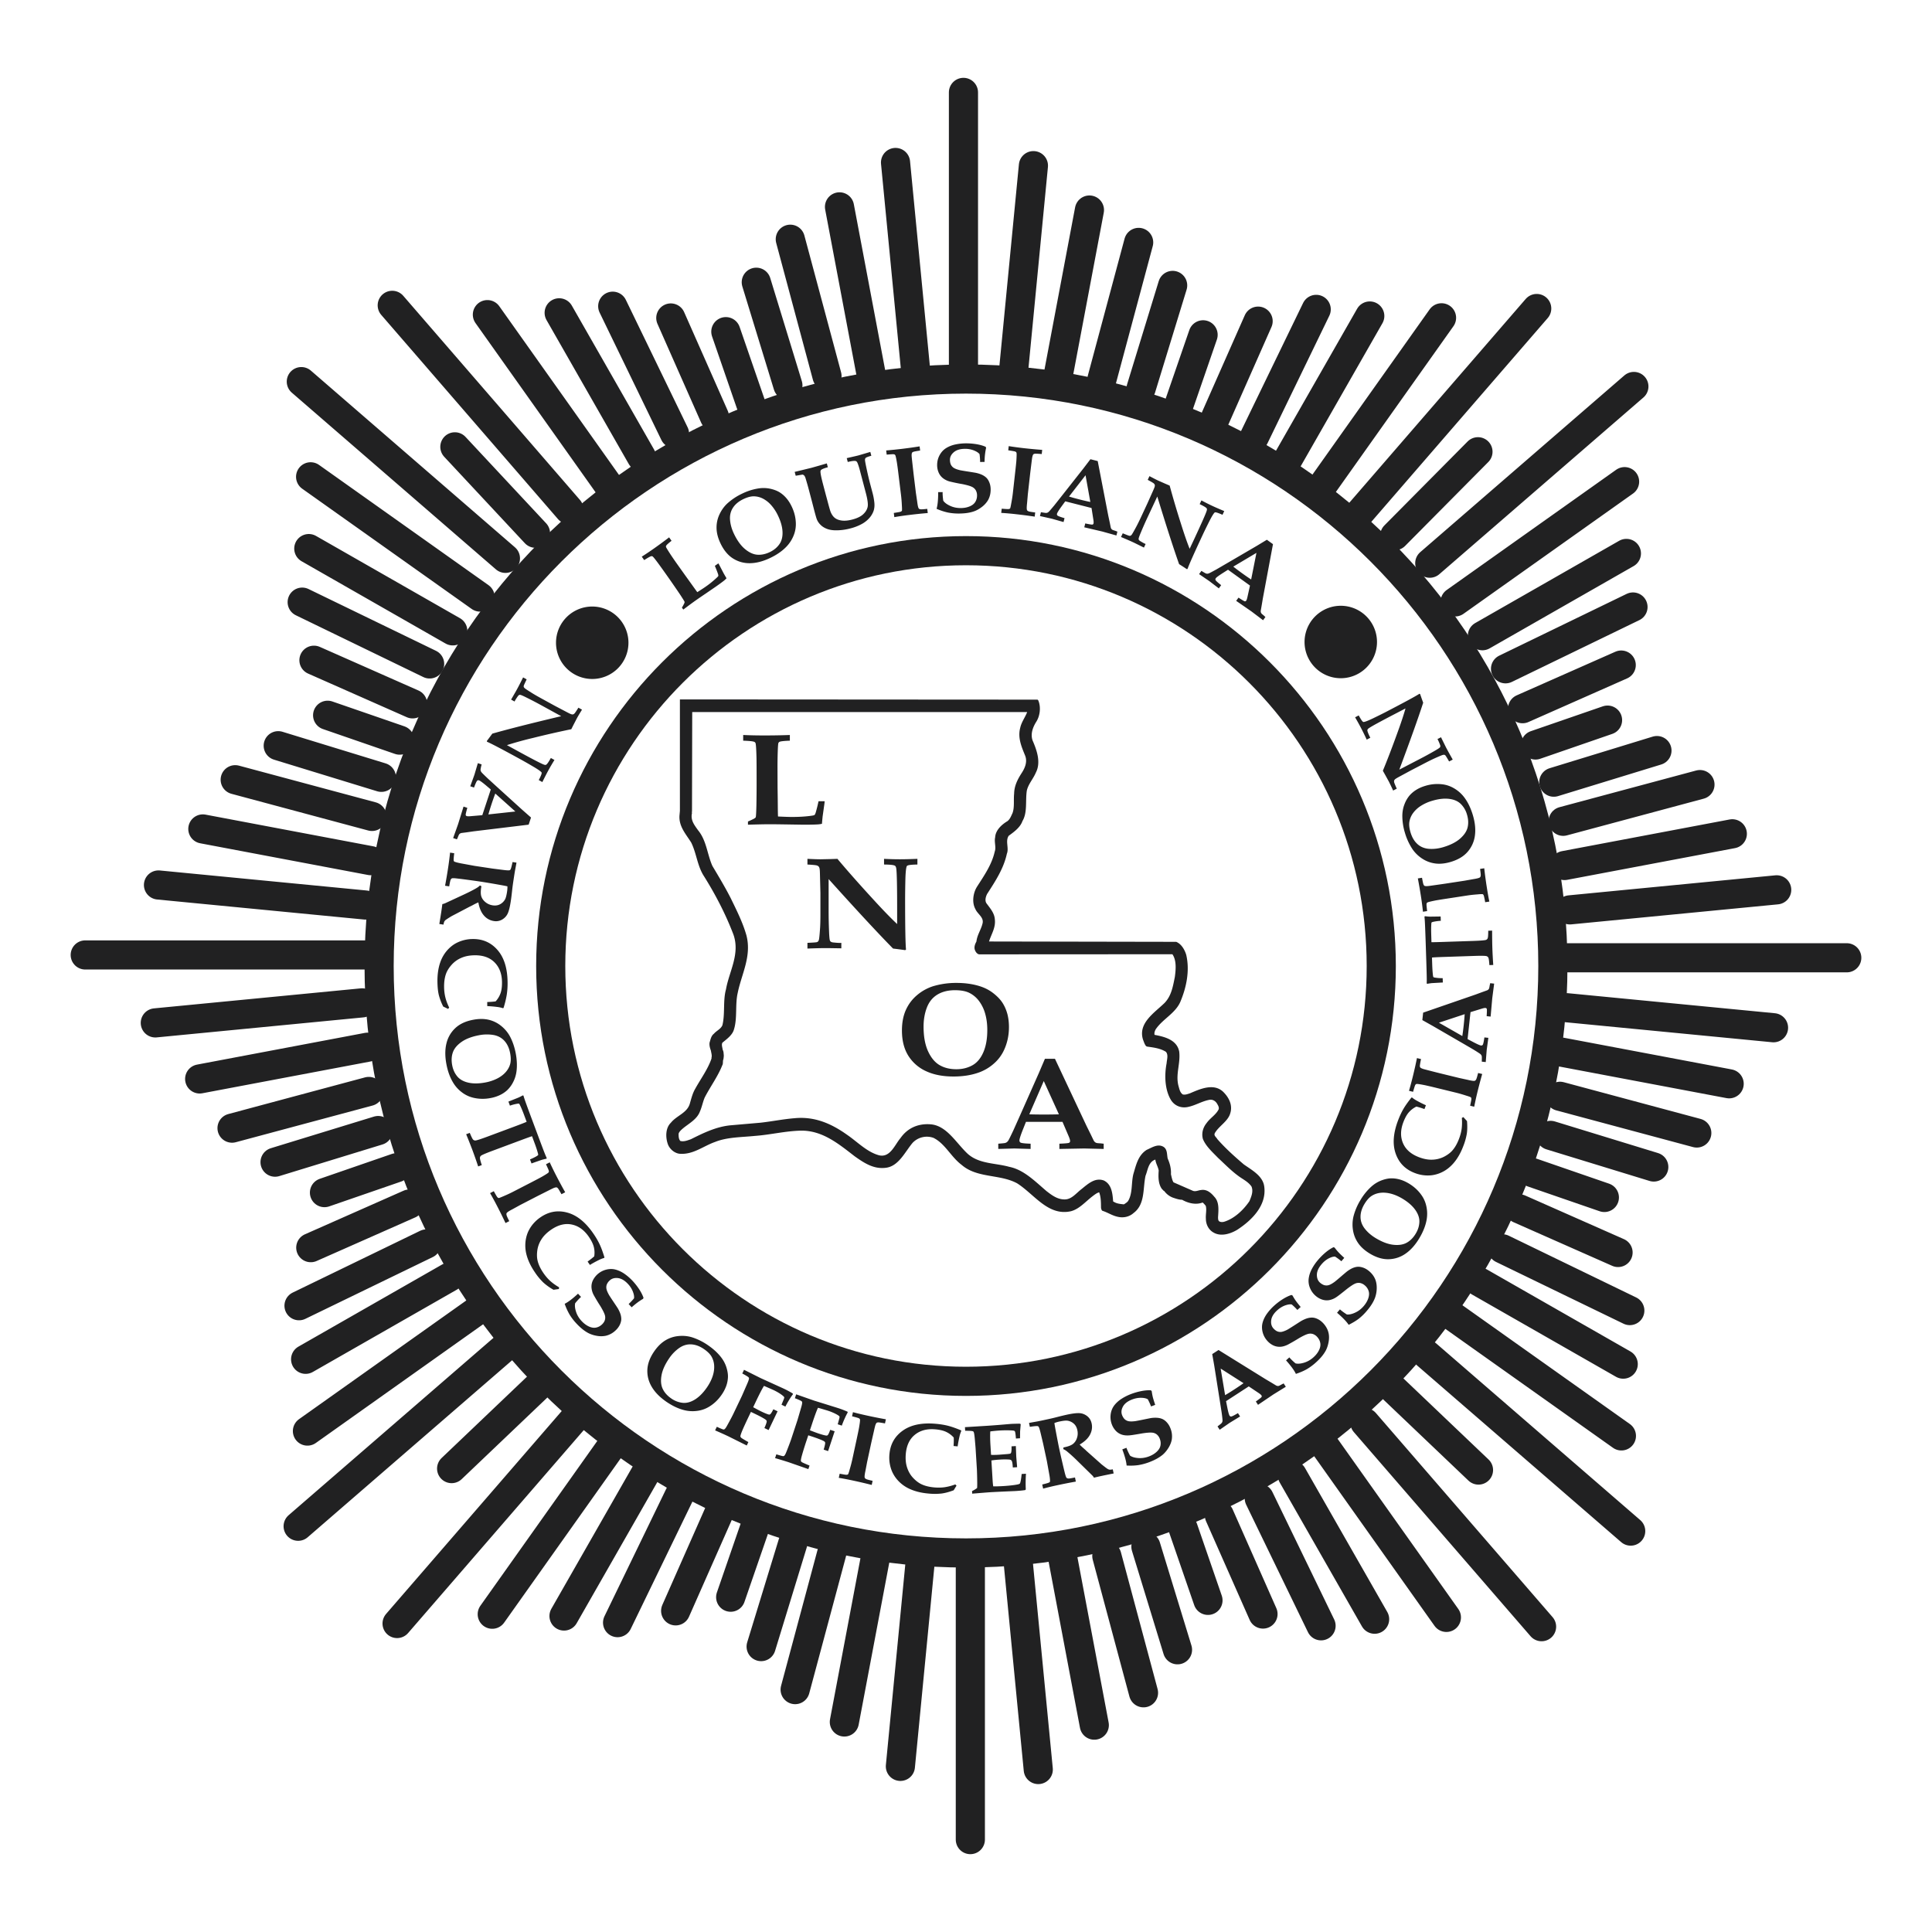 <svg xmlns="http://www.w3.org/2000/svg" width="2500" height="2500" viewBox="0 0 192.756 192.756"><path fill-rule="evenodd" clip-rule="evenodd" fill="#fff" d="M0 0h192.756v192.756H0V0z"/><path d="M96.124 9.219v27.965M83.757 20.639l3.163 16.747m2.427-21.175l1.997 20.64M78.847 23.868l3.662 13.649m-7.055-9.358l3.154 10.292m-6.192-5.362l2.481 7.19m-35.764-9.816l17.63 20.368m-.975-19.621l8.208 14.366M48.627 31.391l11.999 16.912m.506-17.752l6.164 12.717m-.37-11.543l4.352 9.845m37.415-20.615l-3.162 16.748m-2.427-21.176l-1.998 20.641m12.498-12.983l-3.662 13.649m7.054-9.358l-3.154 10.292m6.191-5.363l-2.48 7.19m35.765-9.815l-17.631 20.367m.975-19.62l-8.209 14.366m15.369-14.186L131.826 48.62m-.508-17.753l-6.164 12.718m.369-11.544l-4.35 9.845M96.811 183.537v-27.965m12.367 16.546l-3.162-16.748m-2.428 21.176l-1.998-20.64m12.498 12.984l-3.66-13.649m7.052 9.357l-3.152-10.292m6.192 5.362l-2.48-7.19m35.763 9.816l-17.631-20.366m.974 19.62l-8.209-14.367m15.37 14.186l-11.996-16.913m-.508 17.752l-6.164-12.718m.371 11.544l-4.352-9.845m-37.417 20.615l3.164-16.748m2.427 21.177l1.998-20.642m-12.498 12.984l3.662-13.649m-7.055 9.357l3.152-10.292m-6.191 5.363l2.482-7.19m-35.765 9.816l17.63-20.367m-.975 19.619l8.208-14.366m-15.368 14.187l11.998-16.914m.507 17.753l6.164-12.719m-.37 11.544l4.351-9.844M8.504 95.275h27.961m-16.544 12.371l16.746-3.164m-21.172-2.428l20.637-1.998M23.15 112.555l13.648-3.661m-9.356 7.055l10.29-3.155m-5.36 6.193l7.188-2.482m-9.814 35.769l20.365-17.633m-19.619.976l14.364-8.209m-14.183 15.37l16.91-12m-17.75-.506l12.715-6.165m-11.542.372l9.843-4.353M20.238 82.704l16.746 3.164m-21.172 2.427l20.637 1.998m-12.982-12.5l13.647 3.662M27.759 74.4l10.29 3.154m-5.361-6.192l7.188 2.481m-9.813-35.769l20.364 17.632m-19.618-.974l14.363 8.209M30.99 47.571L47.9 59.569m-17.751.507l12.716 6.165m-11.542-.37l9.843 4.352m143.086 25.335h-27.961m16.543-12.37l-16.744 3.164m21.172 2.427l-20.637 1.999m12.98-12.5l-13.646 3.662m9.355-7.056l-10.291 3.154m5.362-6.192l-7.189 2.482m9.816-35.77L142.648 56.19m19.618-.974l-14.366 8.21m14.186-15.371l-16.912 11.998m17.75.508l-12.717 6.165m11.543-.372l-9.844 4.353m20.612 37.423l-16.746-3.164m21.173-2.428l-20.639-1.998m12.983 12.5l-13.646-3.662m9.355 7.055l-10.291-3.154m5.361 6.193l-7.189-2.481m9.816 35.768l-20.365-17.632m19.619.974l-14.365-8.209m14.184 15.37l-16.91-11.998m17.749-.507l-12.717-6.164m11.544.369l-9.844-4.352m-97.993 17.779l-8.538 8.134m.323-101.941l8.044 8.621m85.545 85.332l8.539 8.133m-.053-101.596l-8.303 8.374" fill="none" stroke="#212122" stroke-width="2.908" stroke-linecap="round" stroke-miterlimit="2.613"/><path d="M96.378 36.364c-33.088 0-60.007 26.922-60.007 60.015 0 33.092 26.919 60.014 60.007 60.014 33.088 0 60.006-26.922 60.006-60.014.001-33.093-26.917-60.015-60.006-60.015zm0 117.121c-31.485 0-57.1-25.618-57.1-57.106 0-31.489 25.615-57.108 57.1-57.108s57.098 25.619 57.098 57.108c.001 31.488-25.613 57.106-57.098 57.106z" fill-rule="evenodd" clip-rule="evenodd" fill="#212122"/><path d="M96.378 53.487c-23.648 0-42.885 19.241-42.885 42.892S72.73 139.27 96.378 139.27c23.647 0 42.885-19.24 42.885-42.891s-19.238-42.892-42.885-42.892zm0 82.873c-22.043 0-39.979-17.936-39.979-39.981 0-22.047 17.935-39.983 39.979-39.983s39.977 17.936 39.977 39.983c0 22.046-17.933 39.981-39.977 39.981z" fill-rule="evenodd" clip-rule="evenodd" fill="#212122"/><path d="M126.131 118.361c-.145-1.057-1.27-1.64-2.037-2.189-.902-.769-1.824-1.593-2.639-2.521-.098-.194-.379-.344-.254-.596.41-.721 1.324-1.179 1.545-1.993.258-.835-.156-1.593-.732-2.154-.957-.872-2.326-.241-3.297.174-.221.067-.453.17-.709.112-.279-.183-.336-.527-.424-.826-.324-1.168.211-2.267.066-3.446-.223-1.193-1.492-1.492-2.459-1.674-.045-.195.021-.378.111-.55.689-1.021 1.936-1.58 2.447-2.715.6-1.41.979-3.105.6-4.722-.156-.515-.488-1.087-1-1.294l-18.674-.034c.221-.723.68-1.364.58-2.211-.045-.643-.479-1.112-.846-1.615-.168-.276-.057-.654.076-.917.812-1.26 1.648-2.521 1.969-4.01.234-.572-.178-1.271.189-1.798.523-.38 1.146-.826 1.369-1.468.512-.859.277-2.027.434-3.036.146-.653.646-1.181.902-1.8.535-1.031.078-2.268-.334-3.218-.223-.677.055-1.352.4-1.891.324-.54.436-1.306.232-1.937-.043-.091-.055-.241-.188-.229l-35.624-.023v11.114l-.043.481c-.068 1.089.645 1.845 1.168 2.681.535 1.077.612 2.348 1.28 3.368 1.169 1.868 2.169 3.804 2.938 5.822.678 1.946-.435 3.677-.746 5.464-.312 1.111-.078 2.45-.357 3.575-.167.39-.577.538-.845.848-.29.229-.334.572-.434.882-.043.287.045.562.133.813.033.24.134.492.045.746H71c-.357 1.075-1.069 2.026-1.626 3.034-.267.448-.39.952-.534 1.445-.244.984-1.312 1.226-1.903 1.959-.545.525-.545 1.443-.312 2.121.167.49.646.903 1.146.974 1.369.124 2.382-.757 3.562-1.171 1.214-.49 2.637-.469 3.984-.606 1.569-.114 3.027-.492 4.619-.526 2.126-.013 3.716 1.306 5.33 2.555.924.653 1.871 1.295 3.072 1.156 1.303-.125 1.936-1.568 2.705-2.485a1.954 1.954 0 0 1 2.091-.505c1.159.572 1.748 1.904 2.805 2.692 1.546 1.353 3.817.906 5.542 1.845 1.713 1.088 3.082 3.288 5.354 2.785.834-.207 1.457-.952 2.158-1.489.211-.16.424-.333.668-.401.188.469.18 1.031.188 1.569.033.104.047.218.135.274.523.161.98.482 1.523.597.559.137 1.158.013 1.58-.366 1.18-.871.924-2.431 1.203-3.726.234-.572.277-1.374.98-1.614.043.391.268.71.334 1.089-.047.653-.047 1.328.311 1.831l.199.208h.035c.234.321.545.55.889.676.289.093.592.206.9.206.582.332 1.359.54 2.049.273.111.094.223.22.312.334.111.4-.023.848.012 1.282 0 .562.266 1.112.777 1.388.736.424 1.684.115 2.338-.275 1.435-.928 2.98-2.431 2.705-4.342zm-1.481 1.488c-.633.929-1.547 1.754-2.537 2.051-.145.035-.322.035-.445-.032-.145-.082-.135-.253-.145-.401.043-.712.145-1.536-.369-2.063-.346-.424-.777-.768-1.324-.676-.268.021-.533.183-.811.08l-1.938-.847c-.143-.229-.189-.539-.256-.804.033-.573-.111-1.088-.324-1.569-.088-.4-.02-.894-.398-1.156-.58-.367-1.18.068-1.693.285-.877.552-1.066 1.537-1.334 2.418-.223.883-.057 1.926-.535 2.704a1.347 1.347 0 0 1-.178.172l-.021-.011c-.055.091-.145.104-.211.16-.289-.035-.658-.057-.934-.217l-.137-.07c-.064-.812-.145-1.718-.934-2.097-.891-.32-1.592.355-2.236.871-.523.401-.957.997-1.625 1.019-.734.023-1.301-.401-1.848-.824-1.17-.997-2.281-2.143-3.729-2.428-1.402-.391-2.994-.275-4.138-1.296-1.159-1.077-2.092-2.829-3.718-2.946-1.202-.09-2.269.346-2.992 1.377-.569.665-1.014 1.959-2.116 1.72-1.223-.321-2.169-1.342-3.227-2.062-1.536-1.092-3.216-1.846-5.242-1.641-1.146.093-2.249.321-3.383.447l-3.027.263c-1.425.149-2.682.769-3.918 1.387-.333.113-.678.264-1.046.173-.177-.185-.177-.471-.177-.722.054-.196.232-.355.389-.494.601-.516 1.436-.917 1.735-1.718.201-.447.29-.951.479-1.399.556-1.087 1.313-2.096 1.758-3.23.102-.16.022-.411.112-.596.021-.172.055-.342.021-.516a.975.975 0 0 0-.101-.445c-.022-.219-.133-.481-.022-.688.446-.368 1.015-.769 1.158-1.342.345-1.111.1-2.476.368-3.621.379-1.878 1.413-3.665.868-5.751-.368-1.294-.979-2.497-1.569-3.712-.556-1.087-1.19-2.143-1.825-3.208-.522-1.168-.579-2.533-1.434-3.564-.346-.492-.747-.974-.612-1.65.022-.057-.023-.149.011-.216l.022-9.923h33.419c-.201.527-.568.997-.691 1.558-.277 1.019.146 1.948.49 2.795.244.631-.033 1.25-.355 1.742-.4.618-.734 1.271-.746 2.051-.068.642.055 1.363-.166 1.949-.135.274-.234.583-.502.791-.578.344-1.189.904-1.225 1.616-.111.49.123.973-.045 1.431-.289 1.283-1.045 2.371-1.758 3.482-.389.608-.544 1.571-.166 2.247.211.505.891.825.701 1.467-.154.609-.535 1.124-.6 1.765-.125.229-.248.514-.168.8.066.207.211.437.434.481l19.285-.011c.424.607.346 1.523.244 2.269-.189.927-.334 1.868-1.023 2.589-1.012.986-2.658 2.005-2.158 3.644.09.229.154.47.311.664l.102.048c.654.09 1.314.171 1.869.515.279.297.1.791.078 1.145-.234 1.216-.178 2.637.424 3.654.389.632 1.09.873 1.791.689.701-.16 1.312-.55 2.037-.689.334-.067.633.106.801.415.088.147.189.321.145.515-.258.551-.846.87-1.201 1.376-.357.434-.535 1.008-.379 1.591.289.724.936 1.296 1.514 1.892.656.607 1.289 1.261 1.99 1.776.445.344.98.571 1.338 1.066.222.489-.014 1.038-.202 1.485z" fill-rule="evenodd" clip-rule="evenodd" fill="#212122"/><path d="M74.624 82.281v-.321c.129-.049.31-.131.543-.249a.745.745 0 0 0 .201-.132.12.12 0 0 0 .037-.066c.025-.107.045-.488.061-1.142a112.5 112.5 0 0 0 .021-2.358c0-1.352-.004-2.184-.014-2.497-.021-.806-.052-1.265-.096-1.377a.204.204 0 0 0-.11-.117c-.111-.063-.485-.104-1.119-.124v-.568c.621.031 1.33.046 2.127.046.889 0 1.732-.015 2.529-.046v.568c-.559.021-.901.057-1.024.11a.257.257 0 0 0-.119.127c-.025.057-.046.319-.063.788a46.105 46.105 0 0 0-.026 1.779l.006 1.853c.01.611.019 1.216.023 1.816s.013.964.022 1.091c.667.031 1.121.046 1.362.046.734 0 1.375-.039 1.92-.114.198-.025.317-.052.355-.082.039-.029.079-.108.123-.237.096-.33.191-.71.283-1.134h.613c-.014.123-.022.193-.022.213l-.183 1.301c-.041.406-.062.651-.067.735a2.497 2.497 0 0 1-.423.062c-.298.019-.759.028-1.383.028-.087 0-.659-.008-1.718-.026-.804-.012-1.363-.019-1.68-.019-.479.001-1.204.015-2.179.046zM80.559 94.068c.549-.023.863-.047.942-.069a.325.325 0 0 0 .129-.084.504.504 0 0 0 .087-.229c.031-.164.067-.555.107-1.173.02-.35.029-.807.029-1.37v-2.045l-.046-1.85c-.004-.309-.019-.509-.041-.601a.435.435 0 0 0-.101-.208.475.475 0 0 0-.218-.104c-.103-.026-.398-.052-.889-.081v-.567c.598.03 1.037.044 1.32.044l1.022-.022.65-.022c.963 1.148 2.13 2.47 3.502 3.965.986 1.083 1.806 1.93 2.456 2.54V90.72c0-2.287-.028-3.632-.084-4.039-.019-.154-.061-.254-.126-.3-.108-.08-.473-.122-1.097-.127v-.567c.571.03 1.095.044 1.571.044.454 0 1.041-.014 1.758-.044v.567c-.562.01-.896.047-1.002.112a.151.151 0 0 0-.076.098c-.068.21-.111.695-.126 1.454a95.322 95.322 0 0 0-.023 1.676c0 2.83.031 4.544.09 5.147l-.09.055c-.394-.057-.795-.11-1.203-.158-1.511-1.537-3.654-3.849-6.428-6.932v3.171c0 .658.014 1.345.044 2.059.019.495.047.792.085.895.019.052.05.093.095.126a.516.516 0 0 0 .235.071c.305.033.527.048.668.048.028 0 .075-.001.141-.007v.545c-.891-.014-1.399-.022-1.521-.022-.458 0-1.079.015-1.861.046v-.57h.001zM89.987 102.809c0-.783.13-1.465.391-2.043.26-.58.631-1.071 1.113-1.478a4.68 4.68 0 0 1 1.576-.884 7.972 7.972 0 0 1 2.377-.338c.853 0 1.627.11 2.321.331.516.164.973.403 1.367.718.396.314.699.636.904.964.207.329.361.689.469 1.084.104.394.158.828.158 1.301 0 .803-.154 1.546-.459 2.23a3.995 3.995 0 0 1-.988 1.369c-.432.396-.926.7-1.479.912-.76.285-1.627.428-2.603.428-1.055 0-1.962-.173-2.718-.521a4.068 4.068 0 0 1-1.784-1.537c-.429-.678-.645-1.522-.645-2.536zm2.158-.387c0 .994.15 1.816.451 2.469.301.651.687 1.112 1.156 1.381.471.271 1.025.405 1.665.405.592 0 1.122-.13 1.59-.387.467-.258.834-.69 1.1-1.301s.396-1.351.396-2.224c0-.594-.07-1.14-.213-1.634a3.822 3.822 0 0 0-.619-1.267 2.71 2.71 0 0 0-.948-.798c-.363-.183-.847-.273-1.448-.273-.686 0-1.271.146-1.752.439-.481.292-.832.725-1.05 1.297s-.328 1.204-.328 1.893zM99.598 114.629v-.523c.379-.028.604-.052.676-.069a.537.537 0 0 0 .188-.089.732.732 0 0 0 .158-.188c.053-.088.213-.412.48-.977.121-.267.354-.791.701-1.568l1.834-4.133.619-1.449h.998l3.145 6.686.436.881.281.584a.658.658 0 0 0 .135.168c.043.033.09.059.145.078s.191.033.412.042c.07.011.172.021.309.035v.523l-1.953-.046-2.467.046v-.523c.566-.022.887-.052.959-.086a.182.182 0 0 0 .109-.178c0-.107-.055-.281-.16-.523l-.598-1.394h-3.643l-.303.76c-.232.584-.35.949-.35 1.094 0 .097.037.17.111.216.111.056.445.093 1.004.111v.523l-1.619-.046-1.607.045zm3.095-3.453c.441.015.941.021 1.502.021.541 0 1.025-.007 1.453-.021l-1.51-3.321-1.445 3.321zM52.546 67.78c-.182.373-.281.588-.294.649a.226.226 0 0 0 .009.116c.011.036.052.083.12.142.099.077.345.238.742.485.224.139.522.31.893.513l1.351.741 1.234.648c.204.108.342.171.411.189.07.019.128.022.173.009s.095-.048.148-.106c.055-.059.179-.246.375-.56l.359.196c-.233.379-.401.661-.501.844l-.351.676-.217.432a94.352 94.352 0 0 0-3.868.882 34.787 34.787 0 0 0-2.553.706l.969.531c1.507.826 2.404 1.292 2.692 1.402.108.044.189.053.244.026.092-.042.25-.269.477-.676l.359.197c-.226.365-.424.704-.596 1.017-.166.303-.37.699-.611 1.188l-.359-.198c.198-.377.295-.614.291-.707a.111.111 0 0 0-.037-.087c-.112-.121-.415-.326-.908-.612a46.204 46.204 0 0 0-1.093-.625c-1.864-1.021-3.006-1.621-3.424-1.797l-.003-.08c.18-.236.36-.479.54-.725 1.555-.444 3.846-1.024 6.872-1.743l-2.09-1.145a36.055 36.055 0 0 0-1.373-.713c-.333-.167-.539-.257-.62-.269-.042-.007-.081 0-.118.018s-.081.061-.131.129a5.415 5.415 0 0 0-.273.422c-.01.018-.024.049-.044.095l-.349-.191c.334-.578.523-.906.565-.986.164-.298.375-.707.633-1.228l.356.195zM47.676 76.141l.377.125a4.844 4.844 0 0 0-.109.498.418.418 0 0 0 .02.153.547.547 0 0 0 .098.157c.048.059.242.25.579.571l.949.868 2.505 2.272.885.78-.236.711-5.486.665-.727.104-.48.062a.479.479 0 0 0-.151.054.373.373 0 0 0-.089.084 1.543 1.543 0 0 0-.127.283l-.097.212-.378-.125.491-1.378.547-1.764.378.125c-.118.409-.171.643-.162.702.006.061.04.101.101.12.077.026.213.029.412.009l1.143-.098.847-2.566-.473-.4c-.365-.305-.598-.475-.701-.509-.07-.022-.131-.013-.182.029-.066.067-.171.297-.316.688l-.377-.125.414-1.145.345-1.162zm1.739 3.03a25.875 25.875 0 0 0-.689 2.084l2.692-.291-2.003-1.793zM51.137 86.006l.393.059c-.012.08-.063.356-.153.829-.04.231-.09.561-.155.988-.055.365-.097.678-.125.94-.046.434-.09.791-.133 1.072-.082.545-.179.948-.291 1.208s-.293.469-.546.626a1.227 1.227 0 0 1-.861.163 1.604 1.604 0 0 1-.981-.546c-.274-.309-.461-.746-.559-1.314a6.07 6.07 0 0 0-.479.23 5.109 5.109 0 0 1-.395.201l-1.22.641-.529.276a9.132 9.132 0 0 0-.626.395.575.575 0 0 0-.142.155c-.03.051-.06.158-.088.321l-.415-.063c.087-.532.149-.919.186-1.159.042-.278.08-.554.114-.829.072-.007.167-.035.285-.085l1.848-.858c.529-.246.947-.46 1.255-.64.156-.091.277-.182.362-.275l.147.081c-.074.415-.08.734-.023.959.059.225.192.427.402.607.209.181.458.292.746.338.292.043.545.003.761-.121.215-.123.379-.292.489-.505.07-.138.134-.394.19-.768.024-.167.035-.332.031-.5-.112-.03-.365-.079-.761-.15a91.24 91.24 0 0 0-1.79-.303 96.543 96.543 0 0 0-1.515-.213 45.017 45.017 0 0 0-1.115-.137c-.179-.018-.297-.015-.354.004a.22.22 0 0 0-.078.058.439.439 0 0 0-.075.143 5.302 5.302 0 0 0-.117.599l-.415-.062c.111-.59.213-1.188.305-1.796.082-.542.146-1.045.193-1.509l.415.062c-.049.396-.066.632-.054.709.001.042.011.074.032.097a.298.298 0 0 0 .125.064c.122.042.306.088.554.137l1.375.253 1.76.265 1.003.128c.396.053.637.067.722.045a.175.175 0 0 0 .091-.067c.053-.075.121-.327.211-.753zM44.708 100.659l-.487-.235a5.632 5.632 0 0 1-.446-1.174c-.081-.349-.124-.783-.132-1.305-.008-.742.09-1.4.297-1.975a3.6 3.6 0 0 1 .671-1.149c.281-.315.585-.559.913-.731a3.572 3.572 0 0 1 1.636-.403c1.008-.013 1.835.354 2.483 1.101.647.746.98 1.808.998 3.185a7.56 7.56 0 0 1-.082 1.275 9.749 9.749 0 0 1-.32 1.314l-.063.027a2.706 2.706 0 0 0-.56-.123 10.35 10.35 0 0 0-1.001-.085l-.005-.408c.351-.012.631-.035.84-.067.217-.237.378-.503.484-.796.107-.295.156-.668.151-1.122-.01-.822-.255-1.477-.736-1.965-.481-.487-1.147-.725-1.997-.714-.516.006-.965.095-1.347.266a2.716 2.716 0 0 0-.942.677c-.248.278-.428.56-.541.841-.149.383-.221.847-.214 1.388.004.357.046.694.122 1.012.075.317.204.663.384 1.034l-.106.132zM47.204 101.744c.576-.11 1.096-.109 1.56.001a3.08 3.08 0 0 1 1.242.615c.367.299.656.644.869 1.037.268.502.461 1.07.582 1.701.118.629.144 1.214.079 1.755-.05.402-.162.771-.338 1.105a2.952 2.952 0 0 1-.584.8 2.933 2.933 0 0 1-.733.495 3.698 3.698 0 0 1-.936.299 4.072 4.072 0 0 1-1.705-.026 3.007 3.007 0 0 1-1.146-.536 3.397 3.397 0 0 1-.877-.964c-.317-.519-.543-1.137-.679-1.854-.146-.778-.146-1.469.005-2.074a3.032 3.032 0 0 1 .884-1.525c.438-.412 1.031-.689 1.777-.829zm.586 1.541c-.731.139-1.316.363-1.753.675-.439.311-.725.658-.857 1.04-.133.383-.155.809-.066 1.277.082.435.25.806.504 1.113.255.308.625.515 1.11.625.486.11 1.049.104 1.692-.017a4.369 4.369 0 0 0 1.173-.386c.344-.174.625-.384.846-.63.22-.244.371-.513.456-.807.084-.293.085-.66.001-1.101-.095-.504-.284-.912-.567-1.225-.281-.312-.65-.509-1.101-.59a4.085 4.085 0 0 0-1.438.026zM46.508 113.163l.361-.135c.161.389.271.613.335.674a.31.31 0 0 0 .235.084c.142-.013.536-.141 1.185-.382l2.692-1.003c.734-.273 1.141-.434 1.226-.48l-.263-.705c-.132-.354-.26-.662-.383-.921-.051-.105-.084-.163-.104-.175-.028-.015-.089-.015-.18 0-.229.036-.473.1-.737.19l-.15-.404c.61-.242.954-.38 1.027-.411.129-.06.266-.129.412-.21l.061.027c.046.158.099.325.162.501.098.284.297.829.597 1.634l.742 1.988c.309.827.517 1.379.629 1.656.059.149.122.299.192.45l-.026.065a5.01 5.01 0 0 0-.504.125 65.81 65.81 0 0 0-.989.347l-.15-.404c.231-.094.448-.198.648-.315.1-.06.155-.104.17-.136a.448.448 0 0 0-.031-.169c-.073-.28-.181-.609-.322-.987l-.263-.707c-.108.03-.522.179-1.239.446l-2.691 1.003c-.648.242-1.032.404-1.151.49a.29.29 0 0 0-.116.211c-.01.089.052.334.185.732l-.361.134a50.845 50.845 0 0 0-.567-1.618 52.794 52.794 0 0 0-.632-1.595zM56.39 118.953l-.373.193c-.177-.318-.287-.505-.331-.56s-.082-.09-.113-.105a.18.18 0 0 0-.099-.018.998.998 0 0 0-.3.096c-.078.033-.217.103-.42.205l-1.139.573-1.712.884-.772.424c-.293.15-.475.264-.546.342a.183.183 0 0 0-.059.109.477.477 0 0 0 .022.168c.019.07.105.261.261.569l-.374.192a47.74 47.74 0 0 0-.815-1.653c-.259-.504-.503-.95-.726-1.334l.372-.192c.181.323.286.509.322.554.047.062.085.097.116.111s.062.018.094.009c.036-.007.174-.062.417-.167.354-.148.676-.299.966-.448l1.784-.919c.564-.292.927-.483 1.085-.572.351-.201.565-.337.644-.405a.204.204 0 0 0 .063-.09c.01-.031.007-.077-.011-.14-.015-.062-.106-.269-.272-.62l.373-.193c.185.406.408.864.672 1.376.297.573.587 1.111.871 1.611zM55.76 128.606l-.536.074a5.528 5.528 0 0 1-1.022-.729 6.08 6.08 0 0 1-.833-1.01c-.42-.612-.704-1.215-.851-1.807a3.588 3.588 0 0 1-.08-1.328c.058-.418.176-.789.354-1.116.269-.494.648-.91 1.135-1.243.831-.571 1.723-.727 2.676-.465.954.26 1.821.958 2.599 2.094.268.39.48.758.641 1.105.161.347.314.771.464 1.271l-.037.057a2.69 2.69 0 0 0-.535.211c-.325.16-.618.321-.879.484l-.231-.337c.285-.206.507-.379.662-.523a2.369 2.369 0 0 0-.04-.931c-.076-.303-.242-.642-.499-1.017-.465-.678-1.033-1.086-1.704-1.225-.67-.138-1.356.035-2.057.516-.425.293-.75.615-.971.969a2.723 2.723 0 0 0-.407 1.087c-.051.369-.046.702.018.999.089.402.286.827.593 1.273.202.294.423.552.663.773s.538.437.896.646l-.019.172zM63.022 130.428l-.302-.323c.264-.256.442-.447.536-.572.029-.176-.01-.398-.112-.666a2.374 2.374 0 0 0-.495-.77c-.324-.348-.657-.541-.994-.582-.338-.04-.615.039-.828.238a1.083 1.083 0 0 0-.3.437.828.828 0 0 0-.012.442c.037.153.122.349.257.585.109.175.267.415.472.72.205.303.336.502.395.596.145.252.241.475.292.667.049.192.065.37.046.529a1.533 1.533 0 0 1-.168.504 1.883 1.883 0 0 1-.393.503 2.093 2.093 0 0 1-.98.535 2.382 2.382 0 0 1-.865.009 2.937 2.937 0 0 1-.844-.264c-.397-.204-.797-.522-1.199-.952a5.404 5.404 0 0 1-.706-.916 6.265 6.265 0 0 1-.484-1.067c.343-.169.786-.505 1.332-1.011l.302.324c-.171.15-.367.359-.586.627-.053.231-.024.517.086.854.109.339.295.646.555.926.228.244.47.424.726.542.256.117.494.154.713.11.219-.043.416-.147.591-.311.146-.137.243-.284.292-.443a.855.855 0 0 0-.011-.519c-.057-.187-.201-.473-.432-.86a17.9 17.9 0 0 1-.661-1.096 1.878 1.878 0 0 1-.232-.778 1.45 1.45 0 0 1 .131-.688 2.039 2.039 0 0 1 1.324-1.083c.334-.086.653-.087.959-.003s.602.225.888.424c.284.2.55.431.793.691.254.272.477.558.671.854.193.297.335.579.426.845l-.053.105c-.187.107-.36.221-.521.339a8.777 8.777 0 0 0-.609.498zM65.264 134.835c.333-.484.702-.85 1.108-1.098a3.05 3.05 0 0 1 1.315-.439c.47-.047.919-.006 1.348.122a5.985 5.985 0 0 1 1.61.8c.527.362.958.757 1.292 1.188.249.32.429.662.54 1.024.112.361.162.688.15.978a2.945 2.945 0 0 1-.171.868 3.784 3.784 0 0 1-.455.872c-.339.496-.75.89-1.229 1.184a3.006 3.006 0 0 1-1.19.426 3.451 3.451 0 0 1-1.3-.064c-.591-.145-1.187-.425-1.791-.838-.65-.447-1.135-.938-1.455-1.475-.321-.535-.471-1.104-.449-1.705s.247-1.217.677-1.843zm1.502.681c-.421.613-.677 1.186-.769 1.716-.091.529-.05.977.125 1.341.175.366.458.684.852.953a2.42 2.42 0 0 0 1.144.435c.396.038.807-.075 1.229-.339.421-.265.818-.666 1.188-1.205.252-.368.439-.734.562-1.101.121-.366.172-.713.156-1.042a2.054 2.054 0 0 0-.245-.895c-.146-.267-.405-.527-.775-.782-.423-.289-.844-.445-1.265-.468-.42-.023-.82.096-1.197.356a3.97 3.97 0 0 0-1.005 1.031zM76.684 142.678l-.419-.201c.163-.366.24-.595.23-.688-.003-.048-.046-.104-.127-.166-.214-.146-.573-.339-1.073-.577a94.913 94.913 0 0 0-.375-.181l-.229.48c-.327.686-.547 1.169-.662 1.453s-.167.457-.158.52c.007.043.035.085.084.131.048.044.285.188.71.43l-.161.339-1.857-.925a42.517 42.517 0 0 0-1.301-.584l.172-.358c.369.169.587.259.654.267.033.004.064 0 .094-.014.045-.022.104-.087.175-.195.042-.062.153-.265.338-.605.185-.342.313-.589.385-.74l.854-1.789c.02-.041.199-.451.537-1.229.1-.226.156-.39.172-.495a.16.16 0 0 0-.012-.094.422.422 0 0 0-.114-.109 6.118 6.118 0 0 0-.544-.314l.176-.369 1.671.836 2.304 1.049c.32.153.615.312.886.477l.014.082a6.327 6.327 0 0 0-.39.583c-.146.24-.266.456-.359.644l-.389-.188c.032-.068.097-.227.196-.472a.96.96 0 0 0 .08-.24c.001-.027-.006-.048-.023-.063-.039-.061-.154-.157-.344-.289a5.343 5.343 0 0 0-.699-.395 58.136 58.136 0 0 0-.957-.419c-.172.27-.437.779-.794 1.529l-.285.599c.39.212.655.352.796.419.406.194.672.299.795.315.047.007.092-.014.137-.058.062-.059.158-.216.287-.47l.421.201c-.235.488-.533 1.113-.896 1.873zM82.62 144.775l-.442-.146c.117-.383.164-.621.145-.713-.011-.048-.061-.097-.149-.148-.231-.118-.61-.263-1.137-.438l-.394-.13-.168.504a30.135 30.135 0 0 0-.474 1.525c-.079.295-.109.474-.093.535.014.04.046.08.1.118.055.037.307.151.76.338l-.118.354-1.959-.684a42.258 42.258 0 0 0-1.361-.414l.125-.379c.387.121.614.183.682.183a.179.179 0 0 0 .092-.025c.042-.026.091-.098.149-.216.033-.066.12-.281.259-.643.14-.362.236-.623.29-.782l.621-1.883c.016-.043.141-.472.379-1.288.07-.234.106-.405.107-.512a.146.146 0 0 0-.023-.091.396.396 0 0 0-.126-.095 6.242 6.242 0 0 0-.579-.245l.127-.388 1.764.619 2.417.753c.336.11.648.23.939.36l.023.079c-.094.161-.199.37-.312.627a8.39 8.39 0 0 0-.276.684l-.41-.135c.024-.073.069-.238.136-.494a.965.965 0 0 0 .049-.249.076.076 0 0 0-.03-.059c-.048-.057-.173-.138-.379-.244a5.337 5.337 0 0 0-.742-.304c-.057-.02-.215-.066-.473-.143a24.902 24.902 0 0 0-.529-.153c-.136.29-.334.828-.595 1.617l-.209.631c.415.16.696.266.843.314.428.141.704.212.828.213.048.001.09-.023.129-.074.055-.066.13-.233.226-.501l.442.146-.654 1.976zM88.384 141.604l-.088.41c-.358-.066-.572-.101-.642-.101a.397.397 0 0 0-.155.021.158.158 0 0 0-.074.063.987.987 0 0 0-.118.294c-.022.08-.059.231-.108.455a363.48 363.48 0 0 0-.282 1.242l-.406 1.884-.164.865c-.069.322-.097.535-.083.639.003.048.02.086.047.116a.485.485 0 0 0 .144.09c.067.031.268.085.605.16l-.088.41a48.861 48.861 0 0 0-1.794-.421 30.523 30.523 0 0 0-1.493-.288l.09-.41c.364.067.574.103.632.104a.363.363 0 0 0 .16-.019.14.14 0 0 0 .066-.066 3.97 3.97 0 0 0 .136-.428 14.9 14.9 0 0 0 .269-1.031l.423-1.962c.134-.621.216-1.021.248-1.201.068-.398.1-.65.096-.754a.202.202 0 0 0-.028-.106.273.273 0 0 0-.115-.082c-.058-.027-.275-.089-.652-.184l.089-.411c.43.116.927.234 1.488.356.631.137 1.231.255 1.797.355zM95.432 148.222l-.282.462c-.454.17-.858.279-1.213.325a6.18 6.18 0 0 1-1.311.001c-.739-.064-1.384-.229-1.934-.49a3.572 3.572 0 0 1-1.077-.783 3.283 3.283 0 0 1-.637-.981 3.566 3.566 0 0 1-.239-1.667c.087-1.006.535-1.793 1.342-2.363.807-.569 1.897-.795 3.269-.675.47.041.891.11 1.26.206.37.098.795.248 1.276.451l.021.064a2.873 2.873 0 0 0-.177.546c-.083.354-.144.684-.185.987l-.407-.036c.023-.351.028-.631.017-.842a2.38 2.38 0 0 0-.744-.561c-.281-.135-.649-.223-1.102-.261-.819-.072-1.495.107-2.028.538-.533.429-.835 1.066-.91 1.914-.044.515 0 .97.132 1.366.13.396.324.73.578 1.005.253.275.516.481.783.621.367.188.82.305 1.36.352.355.031.694.023 1.018-.02a5.274 5.274 0 0 0 1.068-.281l.122.122zM96.997 149.022l-.016-.257c.207-.1.376-.202.505-.306.012-.137.016-.356.01-.654a36.443 36.443 0 0 0-.031-1.204l-.133-2.151c-.006-.084-.033-.396-.08-.936-.033-.359-.072-.579-.113-.658a.158.158 0 0 0-.084-.062c-.098-.033-.351-.047-.76-.044l-.023-.362 1.221-.074c.24-.016.471-.03.691-.043a84.501 84.501 0 0 0 1.602-.115l1.064-.091c.127-.007.381-.017.768-.025.035-.002.094.001.176.01l.041.062-.059.694c0 .049-.002.279-.008.69l-.408.026c-.029-.367-.059-.594-.088-.678a.203.203 0 0 0-.07-.088c-.047-.024-.188-.041-.424-.048a10.473 10.473 0 0 0-1.021.013c-.312.019-.631.049-.955.092-.023.361-.018.815.016 1.365l.059.975c.238.008.486.005.744-.011.08-.006.369-.028.865-.068.188-.016.297-.034.328-.055a.19.19 0 0 0 .07-.108c.033-.121.047-.325.035-.61l.432-.027.041 1.058.088 1.051-.432.026c-.02-.369-.059-.598-.121-.682-.047-.061-.125-.098-.234-.107a6.855 6.855 0 0 0-.939.004 8.376 8.376 0 0 0-.842.086l.123 2.008c.014.222.033.414.059.576.283.005.619-.004 1.006-.028.377-.022.725-.056 1.041-.098.318-.042.512-.085.582-.129a.19.19 0 0 0 .062-.095c.055-.154.102-.449.146-.883l.43-.026a13.598 13.598 0 0 0-.018 1.565l-.062.067c-.225.036-.543.066-.957.093l-.846.037c-.836.038-1.41.066-1.727.086-.085.003-.669.051-1.754.139zM102.748 142.355l-.082-.389c.078-.017.355-.066.828-.149.232-.045.559-.112.98-.205.359-.076.668-.148.922-.215.424-.109.773-.194 1.051-.254.539-.116.951-.167 1.232-.154.283.013.543.109.779.29.236.18.389.429.457.746.08.377.025.749-.166 1.113-.191.365-.535.693-1.031.986.115.122.244.243.385.366.141.124.227.199.25.227.025.026.053.051.078.073l1.029.915.445.396c.324.257.521.405.592.447a.584.584 0 0 0 .193.079c.061.011.17 0 .332-.03l.088.41c-.529.106-.912.184-1.15.235-.273.059-.545.121-.814.187a.998.998 0 0 0-.182-.236l-1.455-1.426a15.405 15.405 0 0 0-1.041-.949 1.557 1.557 0 0 0-.387-.241l.023-.166c.414-.079.715-.184.906-.317a1.21 1.21 0 0 0 .426-.59c.096-.261.113-.532.051-.817-.061-.288-.188-.513-.379-.671s-.406-.251-.645-.278c-.154-.017-.416.015-.785.093a3.025 3.025 0 0 0-.48.146c.014.116.057.371.131.766.168.892.283 1.485.348 1.781.1.471.213.969.336 1.493.15.64.238 1.003.266 1.092.047.173.09.282.129.329a.208.208 0 0 0 .082.053.43.43 0 0 0 .16.02c.07-.002.271-.036.602-.104l.086.411c-.59.104-1.186.221-1.785.349-.537.114-1.029.232-1.48.353l-.09-.411c.389-.094.615-.16.682-.199.039-.017.066-.037.08-.063.016-.026.02-.073.016-.14a4.005 4.005 0 0 0-.068-.568l-.248-1.375-.373-1.74-.234-.984c-.092-.39-.162-.62-.213-.692a.182.182 0 0 0-.094-.061c-.093-.022-.353.002-.783.068zM115.256 140.163l-.416.157a5.619 5.619 0 0 0-.324-.714c-.15-.092-.371-.142-.66-.147s-.588.048-.898.166c-.445.169-.75.402-.916.7-.166.299-.195.582-.094.856.08.198.178.347.293.442.113.095.25.155.402.179.156.023.369.019.641-.018.203-.034.484-.089.844-.163s.592-.12.701-.141a2.89 2.89 0 0 1 .729-.016c.197.027.365.079.504.158.143.078.275.194.404.346.129.153.236.338.316.554a2.1 2.1 0 0 1 .125 1.111c-.051.268-.156.535-.32.804s-.352.496-.562.683c-.342.29-.785.539-1.336.749a5.642 5.642 0 0 1-1.117.305c-.34.05-.73.065-1.17.043-.027-.379-.17-.918-.43-1.613l.414-.157c.074.215.193.476.357.779.193.136.469.218.822.243.355.027.711-.027 1.068-.162.311-.117.568-.274.775-.467.205-.193.33-.398.371-.617.043-.22.021-.44-.062-.664a1.011 1.011 0 0 0-.299-.439.86.86 0 0 0-.484-.186c-.193-.019-.514.006-.961.073-.635.113-1.057.179-1.264.197-.311.027-.58.001-.809-.079a1.454 1.454 0 0 1-.586-.384 1.898 1.898 0 0 1-.383-.621 2.064 2.064 0 0 1-.119-1.015c.047-.341.168-.637.359-.89.195-.251.438-.472.73-.659s.607-.346.941-.472a6.286 6.286 0 0 1 1.043-.298c.35-.067.664-.093.943-.075l.08.089c.027.213.066.417.113.61.051.194.129.444.235.753zM121.689 142.647l-.217-.333c.227-.173.359-.279.396-.321a.41.41 0 0 0 .082-.13.595.595 0 0 0 .021-.185 12.861 12.861 0 0 0-.096-.809l-.199-1.27-.529-3.34-.203-1.162.629-.407 4.695 2.912.631.374.414.252a.493.493 0 0 0 .154.053c.039.002.078 0 .121-.011.041-.011.133-.058.275-.142.047-.022.117-.057.207-.104l.217.333-1.244.768-1.531 1.036-.217-.335c.348-.245.535-.394.568-.445a.137.137 0 0 0-.006-.157c-.043-.068-.148-.156-.316-.266l-.951-.637-2.266 1.473.119.605c.092.468.17.746.229.838.039.062.092.092.158.09.094-.01.32-.123.68-.339l.215.333-1.039.635-.997.691zm.54-3.452c.283-.166.6-.362.947-.589.338-.219.635-.421.893-.606l-2.283-1.456.443 2.651zM129.768 130.396l-.33.297a5.699 5.699 0 0 0-.561-.547c-.174-.031-.396.001-.668.099-.273.1-.531.259-.777.48-.354.317-.555.646-.602.981-.047.339.027.615.221.832.146.158.289.261.432.309s.289.056.441.021a2.38 2.38 0 0 0 .59-.246c.178-.106.418-.26.729-.458.307-.199.508-.327.604-.384.256-.139.479-.232.674-.278.193-.045.369-.057.527-.035.16.023.326.082.502.178.174.097.34.231.496.402.271.305.443.635.514.991.053.267.049.556-.008.865-.057.311-.148.59-.277.839-.213.395-.537.788-.977 1.181a5.492 5.492 0 0 1-.93.688c-.301.169-.66.324-1.076.463-.162-.346-.49-.795-.984-1.351l.33-.297c.146.174.352.374.615.599.23.058.516.034.855-.069s.652-.283.936-.537c.248-.223.434-.461.555-.715.123-.254.164-.491.125-.711s-.139-.418-.299-.597a1.021 1.021 0 0 0-.438-.302.863.863 0 0 0-.518.002c-.189.053-.479.191-.869.416a19.85 19.85 0 0 1-1.107.639c-.281.14-.543.212-.783.219a1.47 1.47 0 0 1-.686-.146 1.87 1.87 0 0 1-.58-.442 2.053 2.053 0 0 1-.479-.903c-.078-.334-.074-.653.016-.958s.238-.598.443-.88c.205-.28.439-.54.705-.779.277-.249.566-.467.867-.654.301-.188.586-.324.854-.41l.104.054c.104.189.213.366.328.528s.277.366.486.616zM134.117 125.497l-.287.339a5.464 5.464 0 0 0-.629-.465c-.178-.009-.395.055-.65.188-.254.135-.49.329-.703.582-.309.363-.463.715-.463 1.056s.111.604.334.794c.166.135.322.218.469.245a.807.807 0 0 0 .441-.039c.146-.054.33-.161.549-.324.162-.129.381-.313.658-.553a41.6 41.6 0 0 1 .547-.462c.234-.173.443-.295.629-.367s.359-.108.52-.107c.16.002.334.038.52.108.188.071.369.182.547.331.312.265.525.568.645.911.086.258.123.544.111.858a2.98 2.98 0 0 1-.162.869c-.156.42-.424.854-.807 1.303a5.51 5.51 0 0 1-.826.809c-.275.208-.609.41-1.004.604-.207-.318-.594-.721-1.158-1.203l.287-.339c.168.152.398.322.691.51.234.024.514-.037.836-.187.322-.148.607-.368.854-.66.215-.254.367-.515.453-.783.088-.268.096-.509.025-.721a1.185 1.185 0 0 0-.377-.551 1.033 1.033 0 0 0-.473-.239.876.876 0 0 0-.516.072c-.178.078-.445.255-.803.531-.502.405-.838.668-1.01.783a1.91 1.91 0 0 1-.748.324 1.459 1.459 0 0 1-.697-.052 1.856 1.856 0 0 1-.635-.358 2.05 2.05 0 0 1-.598-.829 1.837 1.837 0 0 1-.113-.953c.047-.313.152-.624.316-.931a5.02 5.02 0 0 1 .596-.869 6.32 6.32 0 0 1 .768-.767c.273-.226.537-.399.789-.521l.111.039c.129.174.26.333.396.478.138.147.325.328.567.546zM136.672 125.073c-.502-.303-.891-.649-1.162-1.039s-.445-.819-.52-1.285a3.505 3.505 0 0 1 .039-1.353 5.93 5.93 0 0 1 .699-1.657 5.69 5.69 0 0 1 1.105-1.363c.305-.268.633-.469.988-.604.354-.133.678-.203.967-.208.291-.006.584.034.877.117.295.084.594.217.898.399.516.311.934.694 1.256 1.154.246.343.412.73.498 1.162.09.432.094.865.018 1.302-.109.599-.352 1.211-.729 1.838-.404.677-.865 1.192-1.381 1.546a3.036 3.036 0 0 1-1.676.551c-.6.017-1.225-.169-1.877-.56zm.588-1.542c.639.383 1.225.604 1.76.661.533.059.977-.011 1.33-.207.355-.197.654-.501.9-.91.227-.379.348-.768.361-1.167.014-.398-.125-.8-.414-1.206-.289-.404-.713-.774-1.273-1.111-.385-.229-.762-.394-1.135-.492s-.723-.129-1.051-.093c-.326.037-.617.137-.875.3s-.502.438-.734.822c-.262.438-.393.87-.389 1.291.004.422.146.812.43 1.173s.646.673 1.09.939zM146 111.453l.363.398c.041.483.035.902-.018 1.255a6.184 6.184 0 0 1-.359 1.262c-.264.694-.6 1.269-1.004 1.725-.32.358-.668.632-1.047.822a3.28 3.28 0 0 1-1.117.343 3.564 3.564 0 0 1-1.668-.228c-.943-.359-1.578-1.006-1.904-1.939-.328-.932-.244-2.041.246-3.327.17-.442.35-.827.545-1.156.195-.328.457-.696.783-1.104l.068-.002c.119.105.277.212.477.32.316.177.617.326.898.449l-.146.382c-.33-.119-.6-.201-.807-.248a2.412 2.412 0 0 0-.742.562c-.207.234-.391.563-.553.988-.293.768-.307 1.467-.039 2.097s.797 1.097 1.592 1.401c.482.184.932.267 1.35.248a2.77 2.77 0 0 0 1.125-.28c.334-.169.604-.363.811-.584.281-.301.518-.705.711-1.211.127-.334.215-.661.262-.985a5.16 5.16 0 0 0 .021-1.104l.152-.084zM141.369 105.565l.408.099a7.03 7.03 0 0 0-.117.641.36.36 0 0 0 .018.154.156.156 0 0 0 .062.076c.045.037.141.079.289.127a104.288 104.288 0 0 0 1.687.432l1.871.457.861.188c.32.077.533.11.637.1a.191.191 0 0 0 .117-.045.499.499 0 0 0 .094-.141c.031-.065.09-.267.176-.601l.408.1a52.765 52.765 0 0 0-.471 1.781 33.091 33.091 0 0 0-.326 1.485l-.408-.1c.078-.362.117-.572.121-.63a.346.346 0 0 0-.016-.16.125.125 0 0 0-.064-.068 4.079 4.079 0 0 0-.424-.147c-.365-.12-.705-.219-1.021-.296l-1.949-.476a43.996 43.996 0 0 0-1.195-.279c-.396-.077-.648-.117-.752-.117a.185.185 0 0 0-.105.026.26.26 0 0 0-.086.112c-.029.058-.096.272-.201.647l-.408-.1c.127-.428.258-.92.395-1.479.153-.624.286-1.221.399-1.786zM148.232 105.964l-.395-.044c.008-.283.01-.454.002-.509a.373.373 0 0 0-.051-.146.542.542 0 0 0-.129-.133 13.736 13.736 0 0 0-.686-.436c-.189-.112-.561-.328-1.111-.648l-2.926-1.695-1.029-.577.08-.744 5.225-1.804.688-.253.457-.164a.451.451 0 0 0 .137-.085.35.35 0 0 0 .068-.102c.02-.039.041-.139.064-.303.014-.051.031-.127.051-.228l.396.043-.189 1.45-.164 1.84-.396-.042c.029-.424.033-.664.014-.721-.021-.057-.062-.089-.127-.097-.08-.008-.213.018-.404.079l-1.094.336-.291 2.688.547.29c.42.222.686.339.793.35a.185.185 0 0 0 .172-.065c.051-.08.105-.326.164-.74l.395.042-.164 1.207-.097 1.211zm-2.336-2.597c.049-.326.098-.695.141-1.107.043-.398.074-.759.094-1.075l-2.57.85 2.335 1.332zM148.982 96.275l-.385.014c-.027-.418-.062-.668-.105-.745a.302.302 0 0 0-.193-.154c-.139-.033-.553-.039-1.244-.016l-2.871.096c-.783.026-1.221.048-1.316.066l.025.75c.014.378.037.71.07.997.014.115.029.181.043.197.023.024.08.045.172.058.229.038.48.056.758.054l.016.432-1.105.062a7.548 7.548 0 0 0-.457.069l-.049-.046a7.54 7.54 0 0 0 .006-.526c-.002-.302-.02-.88-.047-1.739l-.07-2.121c-.031-.884-.055-1.472-.072-1.771a8.247 8.247 0 0 0-.039-.487l.045-.055c.199.025.373.04.52.042.025.002.373-.002 1.049-.014l.016.431a4.99 4.99 0 0 0-.717.093c-.113.024-.182.05-.205.075a.492.492 0 0 0-.025.169c-.02.29-.021.634-.008 1.039l.022.755c.113.008.551-.002 1.316-.029l2.871-.095c.691-.024 1.107-.057 1.246-.099a.291.291 0 0 0 .176-.163c.037-.083.057-.333.057-.755l.387-.012c0 .678.008 1.25.023 1.715.016.497.047 1.068.09 1.713zM141.459 87.639l.416-.063c.064.358.109.57.135.635a.365.365 0 0 0 .074.137.142.142 0 0 0 .086.047c.057.017.16.02.314.006.086-.009.24-.028.465-.061.779-.11 1.199-.17 1.262-.18l1.906-.292.865-.153c.326-.052.535-.101.627-.151a.175.175 0 0 0 .09-.085.488.488 0 0 0 .035-.166c.004-.073-.018-.282-.066-.622l.416-.063c.062.572.145 1.18.244 1.826.086.562.174 1.06.264 1.497l-.416.063a6.92 6.92 0 0 0-.129-.629.355.355 0 0 0-.074-.142.14.14 0 0 0-.086-.038 4.184 4.184 0 0 0-.449.026c-.381.027-.736.065-1.057.115l-1.984.304c-.627.095-1.031.162-1.211.196-.396.08-.643.14-.74.179-.039.018-.068.038-.088.064s-.031.072-.035.136c-.004.064.016.288.061.675l-.416.063a32.162 32.162 0 0 0-.197-1.518 50.602 50.602 0 0 0-.312-1.806zM144.748 85.991c-.562.168-1.08.221-1.551.158a3.06 3.06 0 0 1-1.299-.482 3.482 3.482 0 0 1-.973-.941 6.026 6.026 0 0 1-.754-1.633 5.801 5.801 0 0 1-.26-1.737c.008-.406.082-.784.223-1.136a2.95 2.95 0 0 1 .498-.856c.191-.217.418-.409.678-.568.26-.161.561-.292.9-.393a4.063 4.063 0 0 1 1.699-.151c.42.05.816.19 1.193.416.377.225.703.514.973.866.369.484.656 1.076.867 1.775.227.757.295 1.444.209 2.062a3.043 3.043 0 0 1-.723 1.61c-.391.456-.951.791-1.68 1.01zm-.742-1.473c.713-.214 1.271-.498 1.674-.853.404-.355.652-.729.746-1.124.092-.394.072-.819-.066-1.276a2.405 2.405 0 0 0-.617-1.055c-.285-.278-.674-.448-1.17-.507-.492-.059-1.053.004-1.68.192a4.38 4.38 0 0 0-1.127.503 2.83 2.83 0 0 0-.777.714 2.031 2.031 0 0 0-.369.85c-.055.299-.018.664.111 1.094.148.492.377.878.691 1.16.312.282.699.439 1.156.473.457.033.934-.023 1.428-.171zM144.578 75.972c-.207-.36-.332-.562-.375-.607a.24.24 0 0 0-.102-.058c-.037-.01-.096-.002-.184.022-.119.039-.391.154-.816.345-.238.109-.547.261-.924.457l-1.367.71-1.227.663c-.201.11-.332.189-.387.236a.332.332 0 0 0-.102.14.36.36 0 0 0 .006.183c.018.077.104.284.256.622l-.363.189a25.13 25.13 0 0 0-.422-.887l-.367-.668-.236-.42c.43-1.039.904-2.272 1.422-3.702.379-1.033.656-1.871.836-2.515l-.979.51c-1.525.792-2.414 1.277-2.666 1.455-.096.065-.148.129-.156.188-.018.099.082.356.293.771l-.361.188a23.98 23.98 0 0 0-1.159-2.228l.363-.189c.203.375.344.587.426.636.023.018.055.024.092.017.164-.025.502-.163 1.016-.413.512-.249.889-.436 1.127-.559 1.887-.981 3.02-1.596 3.4-1.844l.068.042c.096.281.195.566.303.853-.498 1.538-1.293 3.765-2.383 6.678l2.115-1.1c.439-.227.893-.475 1.357-.743.324-.184.514-.306.568-.366a.195.195 0 0 0 .051-.107.377.377 0 0 0-.035-.18 4.705 4.705 0 0 0-.197-.461 1.913 1.913 0 0 0-.053-.092l.354-.183c.293.599.461.938.502 1.02.158.301.379.704.668 1.209l-.362.188zM68.174 60.816l-.14-.196c.055-.082.125-.206.209-.373a.458.458 0 0 0 .058-.164.108.108 0 0 0-.009-.058c-.032-.073-.181-.314-.452-.725a108.283 108.283 0 0 0-2.086-2.981c-.354-.485-.568-.752-.643-.803a.167.167 0 0 0-.118-.027c-.093.01-.333.141-.721.392l-.243-.343c.378-.238.8-.522 1.267-.85.521-.37 1.007-.726 1.462-1.076l.242.344c-.311.242-.489.403-.536.489-.022.037-.026.077-.016.123s.111.217.3.515c.188.297.438.665.747 1.103l.804 1.129c.266.37.531.737.792 1.103.262.367.421.587.48.661.411-.261.686-.442.83-.544a9.535 9.535 0 0 0 1.089-.879c.108-.098.167-.164.175-.199.01-.036.001-.1-.029-.196-.085-.243-.19-.511-.315-.806l.352-.249c.044.081.071.126.08.139l.454.871c.153.267.246.425.279.476a2.53 2.53 0 0 1-.223.217c-.167.133-.434.331-.803.591l-1.022.7c-.481.325-.814.555-1.001.686-.28.196-.701.507-1.263.93zM71.889 54.223c-.254-.529-.386-1.033-.398-1.508-.012-.477.08-.928.275-1.359.196-.43.455-.799.779-1.107a6.025 6.025 0 0 1 1.496-.998 5.745 5.745 0 0 1 1.675-.527c.401-.055.787-.04 1.156.043.369.084.677.205.923.359.246.156.466.349.666.582.199.232.375.509.527.828.26.542.397 1.095.413 1.655a3 3 0 0 1-.224 1.246 3.487 3.487 0 0 1-.706 1.095c-.42.439-.961.817-1.62 1.131-.711.341-1.38.517-2.004.527a3.05 3.05 0 0 1-1.701-.463c-.51-.317-.929-.819-1.257-1.504zm1.34-.963c.321.671.689 1.179 1.102 1.522.414.343.822.531 1.225.562.404.03.821-.057 1.252-.263.398-.19.713-.449.944-.775.233-.324.339-.735.321-1.233-.019-.498-.169-1.042-.452-1.63a4.341 4.341 0 0 0-.673-1.035 2.85 2.85 0 0 0-.824-.658 2.06 2.06 0 0 0-.897-.232c-.304-.008-.659.087-1.065.28-.462.222-.808.509-1.036.863-.23.353-.327.758-.289 1.215.039.457.169.919.392 1.384zM79.388 47.465l-.103-.384 1.658-.403.681-.192.682-.198.187-.055.101.385c-.368.097-.593.188-.676.271-.043.042-.063.105-.059.191.006.201.096.629.268 1.28l.284 1.075.147.543c.149.566.249.915.294 1.044.107.28.25.494.425.638.176.145.413.236.709.275.294.039.65.005 1.061-.103.472-.126.829-.298 1.07-.521.239-.222.389-.465.446-.73.058-.265-.001-.728-.176-1.386l-.25-.948-.394-1.492c-.113-.388-.199-.616-.258-.684a.227.227 0 0 0-.145-.081c-.126-.024-.38.01-.759.102l-.101-.384c.616-.14.983-.225 1.098-.254l.137-.037 1.116-.329.101.383c-.312.083-.502.157-.572.223a.292.292 0 0 0-.059.17c-.008.077.05.396.171.958.121.562.225 1.003.31 1.327l.288 1.088c.074.28.127.573.161.879s.012.583-.065.829a2.127 2.127 0 0 1-.416.721 2.781 2.781 0 0 1-.768.613 4.844 4.844 0 0 1-1.129.438 5.479 5.479 0 0 1-1.493.193c-.35-.005-.648-.059-.896-.161s-.451-.234-.61-.399a1.607 1.607 0 0 1-.347-.507c-.047-.108-.133-.405-.262-.892l-.23-.892-.311-1.177a28.857 28.857 0 0 0-.333-1.165.825.825 0 0 0-.139-.28.414.414 0 0 0-.161-.088l-.683.116zM91.75 44.535l.052.416c-.36.055-.573.094-.64.116a.412.412 0 0 0-.139.069.167.167 0 0 0-.049.086.983.983 0 0 0-.016.314c.005.085.021.239.046.466l.142 1.267.234 1.913.129.87c.041.329.083.538.13.633.02.043.047.074.084.093a.482.482 0 0 0 .164.038c.073.006.282-.009.625-.047l.051.417a44.89 44.89 0 0 0-1.833.19 28.28 28.28 0 0 0-1.504.218l-.051-.417c.365-.056.576-.092.632-.109a.377.377 0 0 0 .144-.071.136.136 0 0 0 .042-.083 4.15 4.15 0 0 0-.012-.45 13.715 13.715 0 0 0-.085-1.062l-.244-1.991a38.047 38.047 0 0 0-.16-1.217c-.066-.4-.118-.647-.155-.746a.205.205 0 0 0-.062-.089c-.026-.02-.071-.033-.135-.04s-.288.007-.675.04l-.051-.417a44.249 44.249 0 0 0 3.336-.407zM98.229 46.088l-.443.002a5.886 5.886 0 0 0-.057-.782c-.109-.139-.299-.262-.566-.369a2.333 2.333 0 0 0-.899-.158c-.476.002-.843.114-1.103.336-.259.221-.388.478-.385.769.004.215.043.386.118.517a.8.8 0 0 0 .317.309c.136.076.338.146.604.208.203.038.485.085.848.14.363.057.597.096.707.115.283.065.514.144.688.238.176.095.316.203.42.325s.188.279.256.465c.068.188.102.398.104.631.002.407-.09.768-.271 1.082a2.414 2.414 0 0 1-.58.643c-.25.194-.504.342-.768.442-.419.153-.923.23-1.514.234a5.423 5.423 0 0 1-1.151-.104 6.026 6.026 0 0 1-1.112-.368c.109-.366.161-.919.161-1.663l.442-.004c-.005.229.016.514.063.857.134.195.362.367.686.515.323.15.676.223 1.058.221.332-.001.628-.057.889-.166.261-.108.449-.258.564-.449.117-.19.174-.405.174-.645a1.022 1.022 0 0 0-.127-.516.865.865 0 0 0-.388-.344c-.176-.085-.485-.174-.927-.266a18.636 18.636 0 0 1-1.251-.256 1.896 1.896 0 0 1-.73-.358 1.451 1.451 0 0 1-.416-.563 1.846 1.846 0 0 1-.141-.715c-.002-.359.078-.69.242-.993.163-.303.379-.539.649-.708.268-.167.573-.289.913-.363.341-.073.69-.111 1.047-.114.373-.002.733.027 1.083.086.348.059.652.145.908.26l.043.11a5.433 5.433 0 0 0-.105.611c-.027.2-.043.463-.05.788zM103.98 44.884l-.047.418a6.284 6.284 0 0 0-.648-.036.366.366 0 0 0-.15.036.157.157 0 0 0-.068.072c-.033.049-.061.15-.09.303-.014.083-.033.238-.061.464-.096.781-.148 1.202-.154 1.266l-.215 1.915-.076.877c-.037.328-.043.544-.02.644.01.047.029.085.061.11a.478.478 0 0 0 .15.076c.07.024.277.057.619.098l-.047.417a47.127 47.127 0 0 0-1.826-.238 28.283 28.283 0 0 0-1.516-.135l.049-.418c.369.03.582.043.639.039a.339.339 0 0 0 .156-.035.145.145 0 0 0 .061-.073c.014-.033.045-.18.092-.44.072-.375.127-.726.164-1.052l.223-1.995c.072-.631.113-1.037.127-1.221.025-.401.033-.655.02-.76a.212.212 0 0 0-.039-.102.283.283 0 0 0-.123-.07c-.059-.021-.281-.06-.668-.117l.047-.418c.441.072.947.14 1.518.206.641.07 1.248.127 1.822.169zM103.756 51.487l.098-.385c.279.049.449.073.506.073.055 0 .105-.01.15-.03.045-.018.094-.056.148-.108s.232-.258.531-.618c.137-.171.402-.508.797-1.008l2.092-2.657.715-.937.727.185 1.049 5.426.154.717.096.476c.02.067.041.115.064.147a.369.369 0 0 0 .092.083c.035.022.131.058.289.105.051.021.121.048.219.084l-.098.384-1.408-.393-1.799-.422.098-.386c.416.088.652.126.713.114.059-.012.096-.049.111-.11.02-.079.014-.216-.02-.412l-.178-1.132-2.621-.666-.365.5c-.279.385-.432.631-.457.735a.176.176 0 0 0 .041.179c.07.061.309.151.709.267l-.098.386-1.172-.333-1.183-.264zm2.9-1.946c.314.095.674.194 1.076.296.389.1.738.181 1.051.244l-.479-2.665-1.648 2.125zM112.018 53.207c.383.158.605.243.666.252a.232.232 0 0 0 .115-.015.395.395 0 0 0 .135-.13c.068-.102.215-.358.436-.77.123-.231.277-.541.457-.925l.65-1.396.568-1.272c.096-.212.15-.352.164-.423a.313.313 0 0 0-.004-.174.378.378 0 0 0-.115-.141c-.062-.05-.256-.163-.582-.338l.174-.371c.393.208.684.358.875.446l.695.307.445.19a88.814 88.814 0 0 0 1.127 3.804c.328 1.047.617 1.883.867 2.502l.469-1c.725-1.558 1.135-2.483 1.227-2.777.037-.11.039-.193.01-.246-.047-.087-.283-.231-.705-.432l.174-.372c.379.202.729.379 1.053.53.312.147.721.325 1.223.534l-.172.371c-.389-.173-.633-.255-.727-.245a.105.105 0 0 0-.082.043c-.115.12-.299.436-.555.944-.254.51-.438.888-.553 1.133-.9 1.925-1.426 3.103-1.574 3.532l-.08.009c-.246-.166-.5-.329-.76-.493-.539-1.522-1.268-3.772-2.176-6.747l-1.01 2.159c-.209.449-.418.92-.623 1.416-.146.343-.221.555-.229.637a.2.2 0 0 0 .023.116.396.396 0 0 0 .139.122c.195.119.342.201.438.245.02.01.051.022.098.04l-.168.36c-.598-.296-.938-.463-1.02-.502-.309-.144-.73-.328-1.268-.552l.175-.371zM119.633 57.28l.232-.322c.242.148.389.233.441.253a.354.354 0 0 0 .152.028.5.5 0 0 0 .18-.047c.07-.028.311-.156.719-.38.189-.109.561-.325 1.111-.646l2.92-1.705 1.008-.609.609.438-1.014 5.432-.121.726-.084.477a.49.49 0 0 0 .008.161.366.366 0 0 0 .055.11c.023.035.102.103.23.205.039.037.096.09.172.157l-.232.323-1.166-.883-1.52-1.051.234-.322c.354.232.561.355.619.367a.14.14 0 0 0 .146-.062c.047-.065.09-.195.131-.391l.248-1.117-2.191-1.58-.523.332c-.4.256-.633.427-.695.516-.043.061-.053.12-.027.182.043.084.23.253.561.509l-.232.322-.967-.738-1.004-.685zm3.412-.748c.258.204.555.428.893.67.326.235.621.439.889.612l.529-2.655-2.311 1.373zM62.701 64.13a3.614 3.614 0 1 1-3.614-3.616 3.616 3.616 0 0 1 3.614 3.616zM137.383 64.052a3.613 3.613 0 1 1-7.228 0 3.614 3.614 0 1 1 7.228 0z" fill-rule="evenodd" clip-rule="evenodd" fill="#212122"/></svg>